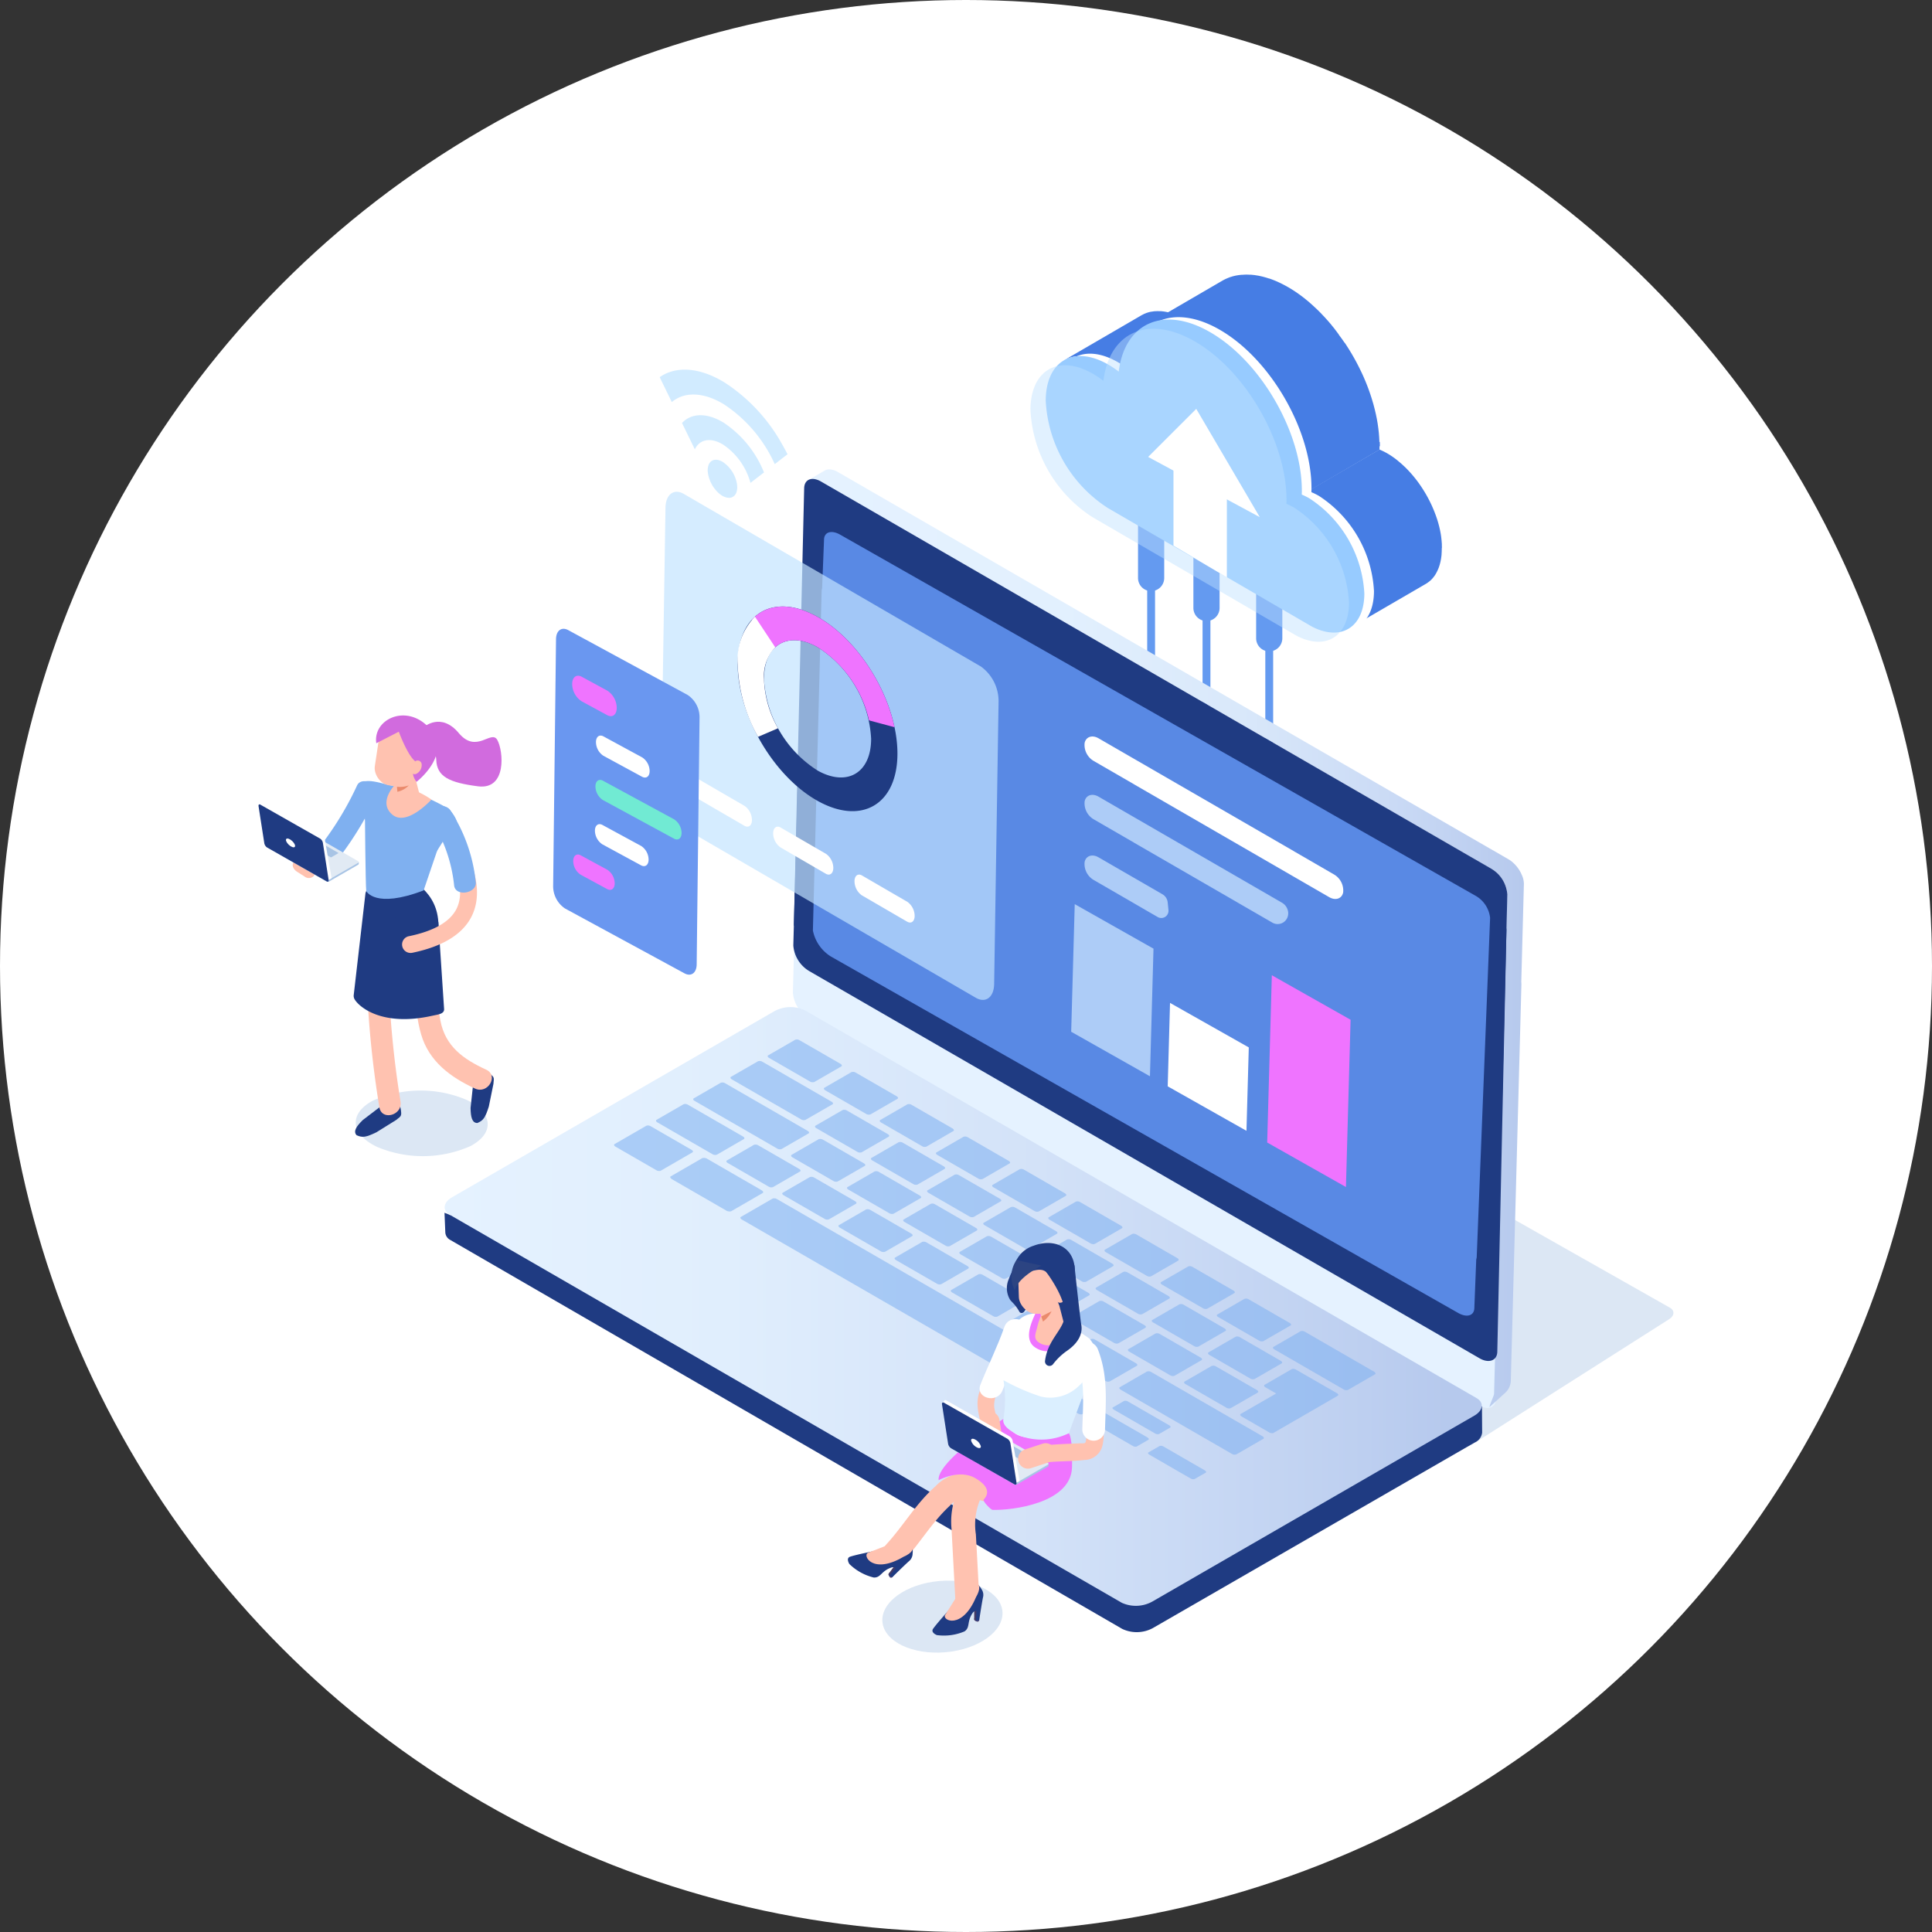 <svg xmlns="http://www.w3.org/2000/svg" xmlns:xlink="http://www.w3.org/1999/xlink" width="208" height="208" viewBox="0 0 208 208">
  <rect x="0" y="0" width="208" height="208" fill="#333333" stroke="none"/>
  <defs>
    <linearGradient id="linear-gradient" y1="0.5" x2="1" y2="0.5" gradientUnits="objectBoundingBox">
      <stop offset="0" stop-color="#e5f2ff"/>
      <stop offset="0.356" stop-color="#e2f0fe"/>
      <stop offset="0.605" stop-color="#d9e8fa"/>
      <stop offset="0.82" stop-color="#cadaf5"/>
      <stop offset="1" stop-color="#b6c9ed"/>
    </linearGradient>
    <linearGradient id="linear-gradient-2" y1="0.5" x2="1" y2="0.5" gradientUnits="objectBoundingBox">
      <stop offset="0" stop-color="#e5f2ff"/>
      <stop offset="0.271" stop-color="#e0eefd"/>
      <stop offset="0.573" stop-color="#d3e2f8"/>
      <stop offset="0.889" stop-color="#bdcff0"/>
      <stop offset="0.968" stop-color="#b6c9ed"/>
    </linearGradient>
  </defs>
  <g id="merit_img02.s" transform="translate(-856 -2916)">
    <circle id="楕円形_42" data-name="楕円形 42" cx="104" cy="104" r="104" transform="translate(856 2916)" fill="#fff"/>
    <g id="image" transform="translate(883.836 2945.555)">
      <path id="パス_3024" data-name="パス 3024" d="M108.81,50.743h0a.423.423,0,0,1-.423-.423V10.785h.846V50.321a.423.423,0,0,1-.423.423Z" fill="#649af0"/>
      <path id="パス_3025" data-name="パス 3025" d="M102.055,46.351h0a.423.423,0,0,1-.423-.423V6.392h.846V45.928a.423.423,0,0,1-.423.423Z" fill="#649af0"/>
      <path id="パス_3026" data-name="パス 3026" d="M96.094,42.757h0a.4.4,0,0,1-.423-.366V8.167h.846V42.391a.4.4,0,0,1-.423.366Z" fill="#649af0"/>
      <path id="パス_3027" data-name="パス 3027" d="M96.094,34.085h0a1.414,1.414,0,0,1-1.41-1.41V26.151a1.414,1.414,0,0,1,1.41-1.41h0a1.414,1.414,0,0,1,1.41,1.41v6.525a1.414,1.414,0,0,1-1.41,1.409Z" fill="#649af0"/>
      <path id="パス_3028" data-name="パス 3028" d="M102.055,37.308h0a1.414,1.414,0,0,1-1.41-1.41V29.373a1.414,1.414,0,0,1,1.41-1.41h0a1.414,1.414,0,0,1,1.41,1.41V35.9a1.414,1.414,0,0,1-1.41,1.409Z" fill="#649af0"/>
      <path id="パス_3029" data-name="パス 3029" d="M108.81,40.575h0a1.414,1.414,0,0,1-1.41-1.41V32.64a1.414,1.414,0,0,1,1.41-1.41h0a1.414,1.414,0,0,1,1.41,1.41v6.526A1.414,1.414,0,0,1,108.81,40.575Z" fill="#649af0"/>
      <path id="パス_3030" data-name="パス 3030" d="M92.605,10.456l8.346-4.851q-.1-.076-.2-.149-.148-.109-.3-.212l-.037-.025-.05-.033c-.066-.044-.13-.088-.2-.13q-.136-.086-.274-.167l-.062-.036q-.108-.062-.215-.12c-.026-.015-.052-.027-.08-.041l-.11-.057-.086-.045-.133-.063-.1-.046-.041-.019q-.128-.057-.254-.108L98.8,4.348h0q-.136-.055-.271-.1L98.5,4.236,98.4,4.2c-.047-.015-.094-.032-.14-.046L98.2,4.14l-.118-.032-.094-.026-.092-.02-.118-.026-.065-.014c-.036-.007-.072-.011-.108-.018l-.136-.022-.05-.008c-.037,0-.073-.007-.11-.011l-.143-.015c-.015,0-.029,0-.044,0-.032,0-.064,0-.1,0-.057,0-.114-.005-.17-.006l-.049,0c-.026,0-.048,0-.073,0q-.106,0-.209.01c-.021,0-.043,0-.064,0l-.046.007c-.107.011-.212.026-.314.046l-.026,0-.007,0-.062.015c-.064.014-.128.029-.19.047l-.089.028c-.04.012-.081.024-.12.038l-.029.012c-.06.022-.118.047-.177.072-.029.012-.058.023-.085.036-.086.04-.169.083-.25.13L86.718,9.234c.081-.047.165-.09.25-.13.028-.013.057-.024.086-.037.058-.026.117-.05.177-.072s.1-.034.149-.05c.03-.009.059-.02.089-.028.062-.018.126-.032.19-.047l.061-.015.032-.005c.1-.02.207-.034.314-.046l.11-.01c.069-.005.139-.008.209-.01l.122,0c.056,0,.114,0,.171.006s.092,0,.139.008.1.009.144.015.106.012.16.019l.136.022c.057.01.114.02.172.032l.118.026.186.046.118.033c.068.02.137.041.207.064l.1.031c.1.035.2.072.306.113l.014.006c.1.039.2.082.295.127l.1.046c.073.034.146.07.219.107l.11.057c.1.052.2.1.295.162.18.1.357.216.533.334l.049.033Q92.341,10.254,92.605,10.456Z" fill="#467de4"/>
      <path id="パス_3031" data-name="パス 3031" d="M127.4,29.44c0-.088,0-.153-.005-.242l0,.012c0-.017,0-.027,0-.044,0-.036,0-.069,0-.106s0-.083-.006-.126-.005-.065-.008-.1-.006-.078-.009-.115,0-.05-.006-.075c-.005-.054-.012-.109-.018-.163,0-.032-.007-.064-.011-.1a.219.219,0,0,0,0-.032q-.019-.149-.042-.3v-.006c0-.014,0-.028-.007-.042-.014-.084-.028-.168-.044-.252,0-.015-.006-.03-.009-.045-.008-.04-.016-.079-.024-.119s-.019-.1-.03-.146c-.006-.026-.013-.054-.019-.081-.01-.043-.02-.086-.03-.13s-.015-.067-.023-.1-.021-.08-.032-.119-.023-.087-.034-.131c-.006-.021-.011-.043-.017-.064-.016-.057-.033-.114-.05-.171-.011-.037-.021-.074-.033-.111l-.009-.032q-.047-.154-.1-.307v0l-.009-.026q-.046-.136-.095-.272l-.016-.042-.039-.1c-.018-.048-.036-.1-.054-.145-.012-.031-.026-.061-.037-.092l-.046-.114-.033-.083c-.023-.054-.046-.109-.07-.163-.013-.03-.026-.059-.038-.089l-.014-.032q-.064-.144-.13-.287l-.005-.011-.036-.074c-.036-.076-.072-.151-.11-.227l-.017-.034c-.03-.059-.061-.118-.092-.177s-.049-.1-.074-.144l-.014-.026q-.124-.231-.256-.457l-.022-.039c-.008-.013-.018-.028-.026-.043q-.188-.317-.392-.624l-.021-.034-.039-.055c-.109-.162-.221-.323-.337-.48h0q-.124-.168-.252-.33l-.011-.015c-.064-.081-.13-.16-.194-.239l-.033-.04,0,0q-.113-.136-.229-.268l-.012-.013-.07-.078c-.05-.055-.1-.11-.149-.165l-.029-.03-.1-.106c-.038-.039-.075-.079-.112-.118l-.043-.043-.111-.11-.1-.095-.056-.052-.121-.112-.084-.078-.068-.059-.122-.106c-.026-.022-.05-.044-.075-.065l-.082-.067-.119-.1-.062-.052-.1-.078-.112-.086-.046-.035c-.046-.034-.093-.066-.139-.1l-.095-.067-.024-.017q-.125-.086-.252-.167l0,0-.017-.01q-.115-.073-.232-.142l-.059-.034q-.093-.054-.186-.1c-.073-.04-.145-.078-.217-.113l-.015-.008-.006,0q-.119-.059-.237-.112l-.161-.07-8.346,4.851q.2.083.4.184l.015.008c.133.067.268.138.4.217q.145.084.289.175l.018.011c.094.059.186.121.279.185l.1.068c.061.044.123.087.183.133l.112.086c.055.042.11.085.165.13l.12.1.156.132q.061.052.122.107c.052.045.1.091.151.137l.121.112c.052.048.1.1.152.147l.111.11c.052.052.1.106.156.16l.1.107c.06.064.118.13.177.194l.07.078q.124.14.244.285l.033.04q.1.125.2.254.128.163.252.33h0c.116.156.227.318.337.48l.06.089q.2.306.392.624l.048.082q.132.226.256.456c.03.057.06.114.089.171s.061.117.091.176q.065.13.126.258c.012.026.026.052.038.078q.078.165.15.33c.013.03.026.059.038.089l.1.246.045.113c.032.08.062.159.093.239.013.034.026.067.038.1q.058.159.112.319l.008.022c.038.114.074.228.109.342.011.037.022.073.032.11.023.078.046.157.067.236.012.043.023.087.034.13.019.074.038.147.055.221l.03.13c.017.076.033.151.048.227.008.04.017.079.024.119q.029.149.052.3l.007.042c.018.112.033.224.047.337,0,.032.007.064.011.1.009.08.017.16.024.24,0,.038.006.076.009.115.006.075.01.151.014.226,0,.036,0,.073.005.109v.05s-.012.829-.019.9c0,.041-.011.081-.015.122-.006.06-.015.121-.023.18-.006.044-.013.087-.02.13s-.018.109-.028.162-.018.093-.028.139-.021.1-.033.142-.028.11-.043.164-.023.083-.036.123c-.02.066-.042.13-.064.193-.012.033-.023.066-.035.1-.04.1-.082.207-.13.3-.006.013-.012.024-.019.037a3.66,3.66,0,0,1-.2.366l-.013.022c-.061.094-.125.181-.193.267l-.05.061a2.871,2.871,0,0,1-.207.226l-.012.013a2.9,2.9,0,0,1-.238.2l-.061.046a2.82,2.82,0,0,1-.259.173l8.346-4.851a2.825,2.825,0,0,0,.259-.173l.061-.046a3,3,0,0,0,.238-.2l.012-.013c.072-.071.14-.147.207-.227l.05-.061c.067-.085.132-.173.193-.267l0-.006.009-.016a3.719,3.719,0,0,0,.2-.366l.013-.024.005-.013q.069-.146.13-.3c0-.009.007-.016.011-.026s.016-.049.024-.073c.022-.063.044-.127.064-.193.005-.017.012-.033.017-.05s.012-.049.019-.073c.015-.054.029-.108.043-.164.005-.023.012-.044.017-.067s.01-.05.015-.075q.015-.069.028-.139c0-.026.01-.048.015-.074s.009-.059.013-.088.013-.087.019-.13c0-.022.007-.043.01-.066s.008-.076.012-.113.009-.081.013-.122c0-.016,0-.032,0-.049,0-.055.007-.111.01-.167,0-.031,0-.061.006-.092v-.072c0-.094.006-.078.007-.337h0S127.4,29.445,127.4,29.44Z" fill="#467de4"/>
      <path id="パス_3032" data-name="パス 3032" d="M120.724,18.455c0-.148-.006-.3-.01-.447l-.047.025c0-.008,0-.016,0-.023h0c0-.028,0-.057,0-.085,0-.06-.006-.12-.009-.181s-.006-.142-.01-.213c0-.055-.009-.11-.013-.165s-.01-.127-.015-.191c0-.042-.006-.084-.01-.126-.009-.091-.02-.181-.031-.273-.006-.052-.011-.106-.018-.159,0-.017,0-.035-.006-.052q-.032-.248-.071-.5l0-.011c0-.025-.009-.049-.013-.074-.023-.138-.046-.277-.072-.415,0-.026-.01-.05-.015-.075-.013-.067-.026-.133-.041-.2s-.031-.161-.049-.242c-.01-.045-.021-.09-.032-.135-.016-.073-.033-.145-.051-.218-.013-.055-.026-.11-.039-.166s-.035-.134-.052-.2-.038-.146-.057-.219c-.01-.036-.018-.071-.028-.107-.026-.1-.056-.191-.084-.285-.018-.062-.035-.123-.054-.185-.005-.017-.01-.035-.015-.052q-.078-.256-.164-.512l0-.006-.017-.048q-.076-.225-.156-.45c-.009-.024-.018-.048-.026-.072-.021-.057-.043-.113-.064-.17-.03-.081-.06-.163-.091-.243-.02-.052-.042-.1-.062-.156s-.05-.126-.076-.189c-.019-.046-.036-.091-.055-.137-.038-.091-.078-.181-.117-.273l-.063-.147-.022-.052q-.106-.24-.218-.478l-.01-.02c-.022-.046-.045-.092-.067-.138-.058-.122-.116-.244-.177-.364l-.029-.057c-.05-.1-.1-.2-.154-.3-.041-.08-.081-.16-.124-.24l-.024-.043q-.207-.385-.428-.763c-.012-.021-.024-.043-.036-.065-.038-.064-.078-.127-.116-.191-.062-.1-.123-.205-.187-.307s-.115-.181-.173-.273-.13-.2-.194-.3c-.022-.033-.043-.067-.065-.1s-.06-.061-.081-.092c-.183-.271-.376-.539-.578-.8h0s.013,0,.011-.006c-.136-.185-.267-.367-.409-.547-.006-.008-.008-.017-.015-.025-.1-.133-.21-.264-.317-.395-.019-.024-.038-.048-.057-.072l0-.005q-.189-.227-.383-.448l-.019-.021c-.039-.045-.08-.088-.12-.133-.082-.091-.163-.184-.246-.273l-.047-.05c-.057-.06-.114-.119-.171-.179s-.124-.132-.187-.2l-.071-.07c-.062-.062-.124-.123-.186-.184s-.107-.107-.161-.159l-.093-.086c-.067-.063-.134-.125-.2-.187-.047-.044-.094-.088-.141-.131s-.075-.065-.112-.1c-.068-.06-.136-.119-.2-.178-.042-.036-.083-.073-.124-.109s-.091-.074-.136-.111l-.2-.163-.1-.085c-.057-.045-.114-.087-.171-.13l-.187-.143-.076-.058c-.078-.057-.156-.11-.231-.165l-.158-.112-.041-.029q-.209-.143-.421-.278l0,0-.032-.019c-.127-.081-.255-.159-.384-.235l-.1-.057q-.158-.091-.315-.176l-.119-.061-.161-.084-.126-.065c-.067-.033-.132-.062-.2-.094l-.143-.067-.059-.028q-.2-.089-.4-.168t-.4-.15l-.052-.017L108.689.4c-.067-.022-.135-.046-.2-.066l-.1-.027-.171-.047-.135-.037c-.045-.011-.092-.02-.138-.031l-.181-.04-.095-.021c-.056-.011-.11-.018-.165-.026s-.124-.022-.186-.031l-.068-.011c-.055-.008-.108-.011-.162-.017-.075-.008-.15-.017-.224-.023L106.8.018c-.047,0-.093,0-.14,0-.086,0-.172-.008-.256-.008l-.073,0c-.037,0-.073,0-.109.005-.1,0-.2.007-.3.014-.031,0-.064,0-.094,0s-.09.011-.135.016L105.6.053c-.114.015-.227.032-.337.054a.088.088,0,0,0-.016,0c-.04.008-.078.019-.117.027-.086.02-.173.04-.257.063-.047.013-.093.029-.14.044s-.114.033-.17.053l-.044.018c-.089.033-.176.069-.263.107-.042.018-.085.034-.126.054-.126.059-.25.123-.371.193L95.414,5.522c.121-.07.245-.134.371-.193.041-.019.084-.036.126-.054.087-.038.173-.074.263-.107.07-.026.142-.049.214-.071.047-.015.093-.03.14-.044.084-.024.171-.044.257-.063.039-.009.078-.02.117-.028.116-.023.233-.043.354-.058l.093-.011c.075-.009.152-.015.229-.02.1-.007.2-.012.3-.014.06,0,.121,0,.181,0,.085,0,.171,0,.256.008.067,0,.135.006.2.011s.149.015.224.023.153.017.23.028c.061.009.124.02.186.031.086.015.173.03.259.048.06.012.121.026.181.04q.135.032.273.068l.171.047c.1.029.2.06.3.094.048.016.9.322,1.05.391.047.022.1.054.143.078.108.052.215.108.324.163.054.027.108.058.162.086q.216.114.433.239c.161.093.322.192.481.292l.031.02c.156.1.311.2.465.309l.159.113c.1.073.205.146.307.222l.187.143c.092.071.184.142.275.216l.2.164.259.219q.1.088.2.179.127.112.252.228c.068.062.135.125.2.188.085.08.169.162.253.244.062.061.125.122.187.185.087.087.172.177.257.266.057.06.115.119.172.18.1.105.2.213.293.321.04.045.081.088.12.133q.206.233.406.474l.063.078c.112.136.224.274.334.415q.214.273.421.553c.193.262.38.53.563.8l.13.192c.066.1.13.2.2.3l.172.271c.063.1.125.205.187.308.052.085.1.169.152.255q.221.378.428.763c.051.094.1.188.148.283s.1.2.154.3q.106.211.207.424c.022.045.044.09.065.135q.13.274.25.55l.063.147q.089.205.173.412.039.094.076.188.078.2.153.4c.022.057.044.114.065.171q.1.259.184.521l.017.049q.1.285.181.57c.019.061.036.122.053.183.039.131.078.263.112.394.02.073.038.145.057.218q.048.184.091.367l.052.217q.042.189.081.377c.013.067.028.133.04.2q.047.246.087.491c0,.024.009.049.013.074q.045.281.078.561c.006.052.012.105.018.158.015.134.029.267.041.4q.008.1.015.191.014.19.023.378c0,.06.006.121.009.181.006.178.068.356.068.532,0,.13.049.256.049.383v.016h-.069l8.322-4.859c0-.116,0-.237.005-.355l.032-.024Z" fill="#467de4"/>
      <path id="パス_3033" data-name="パス 3033" d="M103.488,5.95c5.469,3.157,9.889,10.813,9.871,17.1,0,.13-.005.256-.009.383a7.087,7.087,0,0,1,.823.409,13.032,13.032,0,0,1,5.914,10.243c-.01,3.639-2.5,5.179-5.627,3.569L92.448,24.862a14.626,14.626,0,0,1-6.663-11.534c.012-4.287,3.01-6.038,6.742-3.884a10.253,10.253,0,0,1,1.116.752C94.284,4.964,98.451,3.041,103.488,5.95Z" fill="#fff"/>
      <path id="パス_3034" data-name="パス 3034" d="M128.663,126.034,81.646,99.4c-.544-.308-.507-.867.082-1.242l21.136-13.441a2.218,2.218,0,0,1,2.061-.121l47.017,26.634c.544.308.507.867-.082,1.242l-21.136,13.441a2.218,2.218,0,0,1-2.061.121Z" fill="#a8c4e5" opacity="0.4" style="mix-blend-mode: multiply;isolation: isolate"/>
      <path id="パス_3035" data-name="パス 3035" d="M132.667,74.769a3.523,3.523,0,0,1,1.726,2.76l-1.164,43.509c-.026.959-.84,1.278-1.819.713L59.254,80.07a3.522,3.522,0,0,1-1.726-2.76L58.69,33.8c.026-.959.84-1.278,1.819-.712Z" fill="#e5f2ff"/>
      <path id="パス_3036" data-name="パス 3036" d="M136.225,65.565v-.029c0-.026,0-.052-.006-.078s0-.041-.007-.062v-.016c0-.025-.007-.05-.011-.074s-.009-.05-.013-.075l0-.011,0-.01c0-.017-.007-.035-.011-.052s-.012-.049-.018-.074l-.01-.035,0-.015-.007-.024c-.007-.026-.015-.05-.023-.074s-.015-.047-.024-.07v0c-.009-.026-.018-.05-.027-.075s-.019-.05-.029-.074l-.008-.02-.006-.014L136,64.64l-.032-.071-.026-.054,0-.008,0-.008-.033-.067-.034-.064-.015-.027-.006-.012-.014-.026-.039-.067c-.013-.022-.026-.044-.04-.066l0-.006-.006-.01-.044-.069c-.015-.023-.029-.042-.044-.064l-.029-.043-.013-.02c-.024-.034-.05-.068-.075-.1-.008-.011-.016-.022-.026-.033l0-.005c-.033-.042-.067-.084-.1-.125l-.015-.017-.014-.016-.036-.042-.062-.068-.024-.026-.012-.013-.023-.024-.061-.062-.048-.046-.009-.008-.008-.007-.067-.061-.07-.061h0l-.069-.057-.073-.057-.009-.006-.01-.008-.054-.039-.074-.052-.021-.013-.007,0h0l-.044-.028-.074-.045-1.747-1.011-.007,0L62.608,21.4l0,0-.107-.062h0l-.188-.108-.073-.038-.074-.036-.074-.033-.076-.03c-.025-.01-.051-.018-.075-.026l-.08-.025h0l-.007,0-.068-.018-.034-.007-.028-.006L61.69,21l-.082-.012H61.6c-.033,0-.064-.006-.1-.007h-.1a.042.042,0,0,0-.014,0,.563.563,0,0,0-.067.007l-.036,0-.008,0a.971.971,0,0,0-.126.03.014.014,0,0,0-.009,0l-.013.006a.848.848,0,0,0-.149.067l-1.795,1.05a.83.83,0,0,1,.146-.066c.019-.007.04-.012.06-.018s.049-.013.075-.018.061-.01.093-.012l.036,0a1.245,1.245,0,0,1,.136,0l.026,0a1.371,1.371,0,0,1,.144.018l.011,0a1.621,1.621,0,0,1,.159.038l.013,0q.079.024.161.057l.016.006c.058.023.116.05.176.08l.073.038.057.032.4.229L131.008,63l-.065.04s1.829.971,1.853.985.049.031.073.047.049.033.073.052l.073.054.03.024c.039.03.078.061.115.093h0c.038.032.076.066.113.1l.014.013.1.1.016.016c.033.034.066.068.1.1l.017.019c.032.035.063.071.094.107l.046.057.056.069.061.083.04.054c.014.018.022.032.033.048l.058.086.015.023c.026.04.05.08.074.121l.006.01q.037.064.072.13l.007.013c.022.042.044.085.064.127l.008.016q.03.063.057.126l.008.019c.017.042.034.084.049.125l.007.019c.015.042.029.084.042.126l.006.018q.019.064.035.126l0,.017c.01.043.02.085.028.127l.011.063c0,.026.008.05.011.074s.006.052.009.078,0,.052.006.078,0,.055,0,.083v.063l0,.114-.184,6.874-.383-.221-1.869,1.006s.52.3.544.317l.073.047.074.051.073.054.03.024c.039.03.078.061.115.093h0q.058.049.113.1l.014.013q.053.049.1.1l.016.016.1.1.017.019q.048.052.094.107l.046.057.056.069c.018.023.041.055.062.083l.04.054c.014.018.022.032.033.048s.039.057.058.086l.015.023c.026.04.05.08.074.121l.006.01c.026.043.049.086.072.13l.007.013q.033.064.064.127l.008.016q.03.063.056.126l.008.019c.017.042.034.084.049.125l.007.019c.015.042.029.084.043.126l.005.018q.019.064.036.126l0,.017c.01.042.02.085.028.126,0,.021.008.042.011.063s0,.03.007.046l-.868,32.531c-.005.2-.622,1.483-.457,1.386l.46-.419-.263,9.828c-.005.2-.622,1.483-.457,1.386l1.688-1.536a1.81,1.81,0,0,0,.575-1.309l1.126-42.08c.005-.2.013-.51.013-.51v-.064c0-.021,0-.036,0-.054v-.028q0-.038-.005-.078c0-.02,0-.041-.007-.062v-.016a.22.22,0,0,0,0-.029l.266-9.956c.005-.2.014-.51.014-.51v-.064C136.23,65.6,136.226,65.583,136.225,65.565Z" fill="url(#linear-gradient)"/>
      <path id="パス_3037" data-name="パス 3037" d="M132.718,69.7c.979.566,1.654.009,1.629.968l-.983,45.317c-.026.959-.924,1.263-1.9.7L59.3,75a3.523,3.523,0,0,1-1.726-2.76l1.164-43.51c.026-.959.84-1.278,1.819-.712Z" fill="#1f3b82"/>
      <path id="パス_3038" data-name="パス 3038" d="M132.718,63.972a3.523,3.523,0,0,1,1.726,2.76l-1.08,43.525c-.026.959-.924,1.263-1.9.7L59.3,69.275c-.979-.566-1.689,1.571-1.663.611L58.741,23c.026-.959.84-1.278,1.819-.712Z" fill="#1f3b82"/>
      <path id="パス_3039" data-name="パス 3039" d="M132.589,69.263a3.122,3.122,0,0,0-1.622-2.411L62.618,28.009c-.928-.527-1.7-.3-1.737.5l-.207,5.27a1.027,1.027,0,0,0-.052.288L59.681,70.62a4.268,4.268,0,0,0,1.944,2.807L129.153,111.8c.927.527,1.705.3,1.737-.5l.207-5.269a1.011,1.011,0,0,0,.052-.289Z" fill="#5989e4"/>
      <path id="パス_3040" data-name="パス 3040" d="M131.733,124.7l-.021-2.859-2.773,1.776-.6-1.371L58.823,82.112a4.066,4.066,0,0,0-3.468.136L25.236,99.528v-.481l-4.574,2.223-.643-.259.087,2.111a.979.979,0,0,0,.531.814l72.347,41.878a3.65,3.65,0,0,0,3.281-.081l34.667-19.987a1.329,1.329,0,0,0,.8-1.055Z" fill="#1f3b82"/>
      <path id="パス_3041" data-name="パス 3041" d="M92.944,143.005,20.6,101.237c-.837-.483-.731-1.336.235-1.894L55.5,79.328a3.66,3.66,0,0,1,3.28-.136l72.345,41.769c.837.483.731,1.336-.235,1.894L96.225,142.87A3.66,3.66,0,0,1,92.944,143.005Z" fill="url(#linear-gradient-2)"/>
      <g id="グループ_511" data-name="グループ 511" opacity="0.56" style="mix-blend-mode: multiply;isolation: isolate">
        <path id="パス_3042" data-name="パス 3042" d="M59.836,86.931a.552.552,0,0,1-.478-.055l-4.392-2.534c-.158-.091-.2-.215-.1-.276l2.91-1.681a.553.553,0,0,1,.478.056l4.392,2.534c.158.091.2.215.1.276Z" fill="#7fb0f0"/>
        <path id="パス_3043" data-name="パス 3043" d="M64.93,94.5a.55.55,0,0,1-.479-.055l-4.392-2.534c-.158-.091-.2-.214-.094-.276l2.911-1.681a.552.552,0,0,1,.475.056l4.392,2.534c.16.093.2.215.1.275Z" fill="#7fb0f0"/>
        <path id="パス_3044" data-name="パス 3044" d="M62.355,97.641a.552.552,0,0,1-.477-.056L57.486,95.05c-.156-.09-.2-.214-.1-.275L60.3,93.094a.558.558,0,0,1,.476.057l4.393,2.535c.158.091.2.215.1.274Z" fill="#7fb0f0"/>
        <path id="パス_3045" data-name="パス 3045" d="M55.386,98.247a.553.553,0,0,1-.476-.055l-4.392-2.535c-.156-.09-.2-.215-.1-.275l2.91-1.681a.556.556,0,0,1,.477.055L58.2,96.291c.157.091.2.215.095.275Z" fill="#7fb0f0"/>
        <path id="パス_3046" data-name="パス 3046" d="M43.3,96.484a.553.553,0,0,1-.477-.056L38.43,93.894c-.159-.091-.2-.215-.1-.276l3.417-1.974a.559.559,0,0,1,.477.056l4.392,2.534c.158.091.2.216.1.276Z" fill="#7fb0f0"/>
        <path id="パス_3047" data-name="パス 3047" d="M50.872,100.854a.711.711,0,0,1-.567-.108l-5.754-3.321c-.207-.119-.291-.266-.186-.327l3.417-1.974a.718.718,0,0,1,.566.107L54.1,98.552c.209.121.29.268.187.327Z" fill="#7fb0f0"/>
        <path id="パス_3048" data-name="パス 3048" d="M88.676,122.7a.542.542,0,0,1-.445-.074l-4.389-2.533c-.16-.092-.22-.207-.132-.259l1.263-.73a.55.55,0,0,1,.449.076l4.389,2.533c.158.091.215.207.13.257Z" fill="#7fb0f0"/>
        <path id="パス_3049" data-name="パス 3049" d="M94.544,126.176a.544.544,0,0,1-.445-.074l-4.389-2.533c-.16-.093-.22-.207-.132-.259l1.264-.73a.551.551,0,0,1,.448.076l4.389,2.533c.158.091.215.207.13.257Z" fill="#7fb0f0"/>
        <path id="パス_3050" data-name="パス 3050" d="M100.766,129.685a.544.544,0,0,1-.441-.078l-4.39-2.534c-.157-.091-.221-.207-.137-.255l1.218-.7a.552.552,0,0,1,.441.078l4.39,2.534c.158.091.219.206.135.254Z" fill="#7fb0f0"/>
        <path id="パス_3051" data-name="パス 3051" d="M96.939,124.836a.544.544,0,0,1-.441-.078l-4.39-2.533c-.157-.091-.221-.207-.136-.255l1.217-.7a.551.551,0,0,1,.441.078l4.39,2.533c.158.091.219.207.135.254Z" fill="#7fb0f0"/>
        <path id="パス_3052" data-name="パス 3052" d="M81.085,118.286a.558.558,0,0,1-.48-.057L52.024,101.737c-.156-.09-.2-.215-.1-.276l3.417-1.974a.564.564,0,0,1,.478.056L84.4,116.037c.159.091.2.217.1.277Z" fill="#7fb0f0"/>
        <path id="パス_3053" data-name="パス 3053" d="M50.088,99.764a.07.07,0,0,1-.046-.013l-3.357-1.938c-.018-.01-.029-.023-.022-.026l.212-.123c.006,0,.026,0,.046.013l3.357,1.938c.019.011.029.023.022.026Z" fill="#7fb0f0"/>
        <path id="パス_3054" data-name="パス 3054" d="M41.48,94.426a.029.029,0,0,1-.026,0L40.028,93.6c-.008,0-.009-.011,0-.015l.212-.123a.03.03,0,0,1,.026,0l1.426.823c.008,0,.009.011,0,.015Z" fill="#7fb0f0"/>
        <path id="パス_3055" data-name="パス 3055" d="M61.407,101.719a.554.554,0,0,1-.478-.056l-4.392-2.534c-.156-.09-.2-.216-.1-.276l2.91-1.681a.561.561,0,0,1,.478.056l4.392,2.534c.159.092.2.216.1.276Z" fill="#7fb0f0"/>
        <path id="パス_3056" data-name="パス 3056" d="M67.454,105.208a.555.555,0,0,1-.476-.055l-4.391-2.535c-.158-.091-.2-.216-.1-.276l2.91-1.681a.56.56,0,0,1,.479.056l4.391,2.534c.156.09.2.215.095.275Z" fill="#7fb0f0"/>
        <path id="パス_3057" data-name="パス 3057" d="M73.5,108.7a.554.554,0,0,1-.476-.055l-4.392-2.535c-.156-.09-.2-.215-.1-.275l2.91-1.681a.553.553,0,0,1,.476.055l4.392,2.535c.156.09.2.215.095.275Z" fill="#7fb0f0"/>
        <path id="パス_3058" data-name="パス 3058" d="M79.549,112.189a.554.554,0,0,1-.476-.055L74.681,109.6c-.159-.092-.2-.216-.1-.276l2.91-1.681a.555.555,0,0,1,.478.056l4.392,2.535c.158.091.2.215.1.275Z" fill="#7fb0f0"/>
        <path id="パス_3059" data-name="パス 3059" d="M85.6,115.679a.561.561,0,0,1-.479-.057l-4.391-2.534c-.157-.09-.2-.214-.1-.274l2.911-1.681a.555.555,0,0,1,.476.055l4.391,2.534c.159.091.2.217.1.277Z" fill="#7fb0f0"/>
        <path id="パス_3060" data-name="パス 3060" d="M91.646,119.166a.556.556,0,0,1-.477-.056l-4.391-2.534c-.158-.091-.2-.216-.1-.276l2.911-1.681a.557.557,0,0,1,.478.056l4.391,2.534c.158.091.2.216.1.276Z" fill="#7fb0f0"/>
        <path id="パス_3061" data-name="パス 3061" d="M105.268,127.027a.554.554,0,0,1-.477-.056l-11.966-6.905c-.158-.091-.2-.215-.1-.275l2.911-1.681a.555.555,0,0,1,.478.055l11.966,6.905c.158.091.2.215.1.276Z" fill="#7fb0f0"/>
        <path id="パス_3062" data-name="パス 3062" d="M68.374,101.111a.544.544,0,0,1-.474-.055l-4.393-2.535c-.158-.091-.2-.214-.1-.274l2.911-1.682a.554.554,0,0,1,.475.056l4.393,2.535c.159.092.2.214.1.273Z" fill="#7fb0f0"/>
        <path id="パス_3063" data-name="パス 3063" d="M74.423,104.6a.55.55,0,0,1-.475-.056l-4.394-2.536c-.156-.09-.2-.213-.1-.274l2.911-1.682a.554.554,0,0,1,.474.055l4.394,2.536c.156.09.2.215.1.274Z" fill="#7fb0f0"/>
        <path id="パス_3064" data-name="パス 3064" d="M80.47,108.092a.553.553,0,0,1-.476-.056L75.6,105.5c-.156-.09-.2-.215-.1-.276l2.911-1.682a.562.562,0,0,1,.477.057l4.392,2.534c.157.091.2.215.1.275Z" fill="#7fb0f0"/>
        <path id="パス_3065" data-name="パス 3065" d="M86.517,111.581a.55.55,0,0,1-.476-.056l-4.391-2.534c-.158-.091-.2-.214-.1-.275l2.911-1.682a.555.555,0,0,1,.476.057l4.391,2.534c.157.091.2.215.1.274Z" fill="#7fb0f0"/>
        <path id="パス_3066" data-name="パス 3066" d="M92.567,115.07a.55.55,0,0,1-.476-.056L87.7,112.478c-.158-.091-.2-.213-.1-.274l2.912-1.68a.552.552,0,0,1,.475.056l4.394,2.536c.157.09.2.215.1.274Z" fill="#7fb0f0"/>
        <path id="パス_3067" data-name="パス 3067" d="M98.613,118.559a.547.547,0,0,1-.475-.055l-4.39-2.534c-.16-.092-.2-.215-.1-.276l2.911-1.682a.556.556,0,0,1,.477.057l4.39,2.534c.158.091.2.214.1.274Z" fill="#7fb0f0"/>
        <path id="パス_3068" data-name="パス 3068" d="M104.661,122.049a.55.55,0,0,1-.475-.055l-4.393-2.536c-.157-.09-.2-.213-.095-.273l2.911-1.682a.551.551,0,0,1,.473.055l4.394,2.536c.157.09.2.214.1.274Z" fill="#7fb0f0"/>
        <path id="パス_3069" data-name="パス 3069" d="M70.951,97.97a.552.552,0,0,1-.479-.055L66.08,95.38c-.156-.09-.2-.214-.093-.275L68.9,93.424a.553.553,0,0,1,.474.055l4.392,2.534c.159.091.2.215.1.275Z" fill="#7fb0f0"/>
        <path id="パス_3070" data-name="パス 3070" d="M77,101.459a.552.552,0,0,1-.477-.054L72.128,98.87c-.158-.091-.2-.215-.1-.276l2.911-1.681a.555.555,0,0,1,.476.057L79.811,99.5c.156.09.2.214.1.274Z" fill="#7fb0f0"/>
        <path id="パス_3071" data-name="パス 3071" d="M83.046,104.949a.554.554,0,0,1-.479-.055l-4.391-2.535c-.157-.09-.2-.214-.094-.275l2.911-1.681a.554.554,0,0,1,.475.055l4.391,2.534c.159.092.2.216.1.275Z" fill="#7fb0f0"/>
        <path id="パス_3072" data-name="パス 3072" d="M89.092,108.439a.547.547,0,0,1-.477-.054l-4.392-2.535c-.158-.091-.2-.215-.1-.276l2.911-1.681a.555.555,0,0,1,.476.056l4.392,2.535c.159.091.2.214.1.274Z" fill="#7fb0f0"/>
        <path id="パス_3073" data-name="パス 3073" d="M95.141,111.927a.551.551,0,0,1-.476-.053l-4.392-2.535c-.159-.092-.2-.215-.095-.276l2.911-1.681a.553.553,0,0,1,.475.056l4.392,2.535c.156.09.2.214.1.273Z" fill="#7fb0f0"/>
        <path id="パス_3074" data-name="パス 3074" d="M101.19,115.417a.554.554,0,0,1-.48-.056l-4.391-2.534c-.156-.09-.2-.214-.094-.276l2.911-1.681a.556.556,0,0,1,.475.055L104,113.46c.159.092.2.216.1.276Z" fill="#7fb0f0"/>
        <path id="パス_3075" data-name="パス 3075" d="M107.236,118.907a.552.552,0,0,1-.477-.054l-4.392-2.535c-.158-.091-.2-.214-.095-.276l2.911-1.681a.553.553,0,0,1,.475.056l4.392,2.535c.156.09.2.214.1.274Z" fill="#7fb0f0"/>
        <path id="パス_3076" data-name="パス 3076" d="M58.884,91.009a.554.554,0,0,1-.479-.055l-7.447-4.3c-.159-.091-.2-.215-.1-.277L53.773,84.7a.554.554,0,0,1,.476.057l7.447,4.3c.159.091.2.215.1.275Z" fill="#7fb0f0"/>
        <path id="パス_3077" data-name="パス 3077" d="M117.291,120.082a.553.553,0,0,1-.477-.055l-7.447-4.3c-.156-.09-.2-.215-.1-.276l2.909-1.681a.556.556,0,0,1,.477.055l7.447,4.3c.158.091.2.215.1.276Z" fill="#7fb0f0"/>
        <path id="パス_3078" data-name="パス 3078" d="M56.306,94.15a.548.548,0,0,1-.477-.056l-8.878-5.123c-.158-.091-.2-.214-.1-.275l2.911-1.682a.556.556,0,0,1,.476.057l8.878,5.123c.16.092.2.215.1.275Z" fill="#7fb0f0"/>
        <path id="パス_3079" data-name="パス 3079" d="M49.34,94.758a.555.555,0,0,1-.477-.056l-5.919-3.416c-.159-.091-.2-.216-.1-.276l2.91-1.681a.557.557,0,0,1,.478.056L52.154,92.8c.158.091.2.216.1.276Z" fill="#7fb0f0"/>
        <path id="パス_3080" data-name="パス 3080" d="M65.882,90.42a.553.553,0,0,1-.478-.056l-4.389-2.533c-.158-.091-.2-.215-.1-.276l2.909-1.681a.553.553,0,0,1,.478.056l4.389,2.533c.16.093.2.215.1.276Z" fill="#7fb0f0"/>
        <path id="パス_3081" data-name="パス 3081" d="M71.9,93.892a.555.555,0,0,1-.478-.056L67.032,91.3c-.157-.091-.2-.215-.1-.276l2.909-1.681a.554.554,0,0,1,.478.055l4.392,2.534c.158.091.2.215.1.276Z" fill="#7fb0f0"/>
        <path id="パス_3082" data-name="パス 3082" d="M77.948,97.38a.548.548,0,0,1-.476-.054L73.08,94.79c-.157-.09-.2-.214-.1-.275l2.91-1.681a.552.552,0,0,1,.477.055l4.392,2.535c.159.091.2.214.095.275Z" fill="#7fb0f0"/>
        <path id="パス_3083" data-name="パス 3083" d="M84,100.871a.555.555,0,0,1-.478-.056l-4.389-2.533c-.159-.092-.2-.215-.1-.276l2.909-1.681a.553.553,0,0,1,.478.056l4.389,2.533c.158.091.2.215.1.276Z" fill="#7fb0f0"/>
        <path id="パス_3084" data-name="パス 3084" d="M90.043,104.36a.546.546,0,0,1-.476-.054l-4.391-2.534c-.159-.092-.2-.216-.1-.276l2.91-1.681a.553.553,0,0,1,.478.056l4.391,2.534c.159.092.2.214.094.274Z" fill="#7fb0f0"/>
        <path id="パス_3085" data-name="パス 3085" d="M96.094,107.849a.554.554,0,0,1-.476-.055l-4.394-2.536c-.157-.09-.2-.214-.094-.275l2.91-1.681a.549.549,0,0,1,.476.054l4.394,2.536c.156.09.2.214.095.275Z" fill="#7fb0f0"/>
        <path id="パス_3086" data-name="パス 3086" d="M102.142,111.339a.552.552,0,0,1-.477-.055l-4.392-2.534c-.159-.092-.2-.216-.1-.277l2.91-1.681a.556.556,0,0,1,.479.056l4.392,2.536c.158.091.2.215.1.276Z" fill="#7fb0f0"/>
        <path id="パス_3087" data-name="パス 3087" d="M108.188,114.828a.549.549,0,0,1-.475-.054l-4.395-2.536c-.156-.09-.2-.214-.094-.274l2.91-1.681a.55.55,0,0,1,.475.054l4.4,2.536c.157.09.2.213.094.274Z" fill="#7fb0f0"/>
        <path id="パス_3088" data-name="パス 3088" d="M111.7,117.906a.674.674,0,0,0-.257-.084.356.356,0,0,0-.216.029l-2.91,1.681a.1.1,0,0,0-.052.126.323.323,0,0,0,.146.149l1.147.662-3.817,2.2a.1.1,0,0,0-.05.127.315.315,0,0,0,.147.148l2.959,1.708a.69.69,0,0,0,.259.086.359.359,0,0,0,.219-.029l6.919-4a.1.1,0,0,0,.049-.126.311.311,0,0,0-.148-.15Z" fill="#7fb0f0"/>
        <path id="パス_3089" data-name="パス 3089" d="M48.554,93.34a.069.069,0,0,1-.046-.013L45.15,91.39c-.018-.011-.029-.023-.022-.026l.212-.123a.068.068,0,0,1,.045.013l3.357,1.938c.019.011.029.023.022.026Z" fill="#7fb0f0"/>
      </g>
      <path id="パス_3090" data-name="パス 3090" d="M77.213,77.861,45.234,59.281a4.6,4.6,0,0,1-1.9-3.73l.477-30.45c.022-1.431.914-2.1,1.981-1.476l31.979,18.58a4.605,4.605,0,0,1,1.9,3.729l-.477,30.45C79.171,77.817,78.279,78.481,77.213,77.861Z" fill="#c2e4ff" opacity="0.69"/>
      <path id="パス_3091" data-name="パス 3091" d="M51.583,42c.027,5.486,3.9,12.064,8.65,14.692s8.577.311,8.55-5.174-3.9-12.064-8.65-14.692S51.555,36.515,51.583,42Zm14.367,7.95c.018,3.678-2.548,5.233-5.733,3.47a12.466,12.466,0,0,1-5.8-9.852c-.018-3.679,2.548-5.232,5.733-3.469A12.464,12.464,0,0,1,65.949,49.951Z" fill="#1f3b82"/>
      <path id="パス_3092" data-name="パス 3092" d="M60.132,36.827c-2.907-1.609-5.466-1.362-7.01.326l2.359,3.129c1.039-1.1,2.739-1.251,4.668-.183a12.612,12.612,0,0,1,5.57,7.9l2.748.736C67.452,43.971,64.1,39.022,60.132,36.827Z" fill="#ef74ff"/>
      <path id="パス_3093" data-name="パス 3093" d="M53.775,49.775l2.148-.924a11.444,11.444,0,0,1-1.508-5.283,4.5,4.5,0,0,1,1.213-3.432l-2.185-3.3A6.666,6.666,0,0,0,51.583,42,17,17,0,0,0,53.775,49.775Z" fill="#fff"/>
      <path id="パス_3094" data-name="パス 3094" d="M52.307,59.348,47.422,56.51a1.886,1.886,0,0,1-.778-1.528h0c.009-.587.374-.858.812-.6l4.885,2.838a1.888,1.888,0,0,1,.778,1.529h0C53.111,59.33,52.744,59.6,52.307,59.348Z" fill="#fff"/>
      <path id="パス_3095" data-name="パス 3095" d="M61.065,64.509,56.18,61.671a1.887,1.887,0,0,1-.778-1.529h0c.009-.586.374-.858.811-.6L61.1,62.375a1.886,1.886,0,0,1,.778,1.529h0C61.868,64.491,61.5,64.763,61.065,64.509Z" fill="#fff"/>
      <path id="パス_3096" data-name="パス 3096" d="M69.824,69.67l-4.885-2.839a1.886,1.886,0,0,1-.778-1.528h0c.009-.586.374-.858.811-.6l4.885,2.838a1.886,1.886,0,0,1,.778,1.528h0C70.626,69.652,70.261,69.924,69.824,69.67Z" fill="#fff"/>
      <path id="パス_3097" data-name="パス 3097" d="M45.856,75.235,32.994,68.253a2.886,2.886,0,0,1-1.278-2.383l.309-26.61c.011-.927.6-1.363,1.317-.975L46.2,45.267a2.887,2.887,0,0,1,1.278,2.383l-.309,26.612C47.162,75.187,46.573,75.624,45.856,75.235Z" fill="#6a97f0"/>
      <path id="パス_3098" data-name="パス 3098" d="M37.531,47.436l-2.766-1.5a2.261,2.261,0,0,1-1-1.866h0c.008-.726.47-1.068,1.031-.763l2.766,1.5a2.261,2.261,0,0,1,1,1.866h0C38.554,47.4,38.092,47.74,37.531,47.436Z" fill="#ef74ff"/>
      <path id="パス_3099" data-name="パス 3099" d="M41.288,54.07l-4.17-2.264a1.788,1.788,0,0,1-.792-1.477h0c.007-.574.372-.845.816-.6l4.17,2.264a1.788,1.788,0,0,1,.792,1.477h0C42.1,54.04,41.732,54.31,41.288,54.07Z" fill="#fff"/>
      <path id="パス_3100" data-name="パス 3100" d="M44.727,60.734l-7.664-4.161A1.788,1.788,0,0,1,36.27,55.1h0c.007-.574.372-.845.816-.6l7.664,4.161a1.788,1.788,0,0,1,.792,1.477h0C45.536,60.705,45.171,60.975,44.727,60.734Z" fill="#71ead3"/>
      <path id="パス_3101" data-name="パス 3101" d="M41.177,63.605l-4.17-2.264a1.789,1.789,0,0,1-.792-1.477h0c.007-.574.372-.845.816-.6l4.17,2.264A1.788,1.788,0,0,1,41.993,63h0C41.986,63.576,41.621,63.846,41.177,63.605Z" fill="#fff"/>
      <path id="パス_3102" data-name="パス 3102" d="M37.527,66.161l-2.856-1.55a1.788,1.788,0,0,1-.792-1.477h0c.007-.575.372-.845.816-.6l2.856,1.55a1.788,1.788,0,0,1,.792,1.477h0C38.336,66.131,37.971,66.4,37.527,66.161Z" fill="#ef74ff"/>
      <g id="グループ_512" data-name="グループ 512" opacity="0.69">
        <path id="パス_3103" data-name="パス 3103" d="M50.009,18.307a7.26,7.26,0,0,1,2.95,4.125l1.458-1.124a11.611,11.611,0,0,0-4.362-5.37c-1.841-1.11-3.484-1.011-4.466.048l1.382,2.836C47.472,17.752,48.652,17.489,50.009,18.307Z" fill="#bde2ff"/>
        <path id="パス_3104" data-name="パス 3104" d="M43.185,11.052l1.305,2.68c1.324-1.111,3.35-1.125,5.6.233a15.139,15.139,0,0,1,5.483,6.449l1.378-1.063c-.168-.33-.346-.656-.53-.979A18.841,18.841,0,0,0,50.139,11.6C47.39,9.94,44.9,9.853,43.185,11.052Z" fill="#bde2ff"/>
        <path id="パス_3105" data-name="パス 3105" d="M48.9,22.772c.023.037.046.074.07.11.041.06.084.118.13.176s.08.1.122.151.078.09.118.133c.055.058.113.112.171.165.033.03.066.062.1.09a2.5,2.5,0,0,0,.295.212,1.84,1.84,0,0,0,.3.144c.034.013.067.021.1.031a1.357,1.357,0,0,0,.174.043.983.983,0,0,0,.121.011.907.907,0,0,0,.125,0,.8.8,0,0,0,.132-.019.689.689,0,0,0,.073-.024.853.853,0,0,0,.53-.591h0a1.509,1.509,0,0,0,.045-.181,1.493,1.493,0,0,0,.03-.268,2.392,2.392,0,0,0-.026-.386,3.582,3.582,0,0,0-1.529-2.39c-.769-.464-1.422-.228-1.586.511a1.737,1.737,0,0,0-.039.347,2.017,2.017,0,0,0,.019.3c.009.078.022.153.037.231h0a3.27,3.27,0,0,0,.14.483A3.819,3.819,0,0,0,48.9,22.772Z" fill="#bde2ff"/>
      </g>
      <path id="パス_3106" data-name="パス 3106" d="M95.968,86.316l-8.479-4.792.382-13.737,8.479,4.792Z" fill="#d2ebff" opacity="0.69"/>
      <path id="パス_3107" data-name="パス 3107" d="M106.359,92.188,97.88,87.4l.25-8.982,8.479,4.792Z" fill="#fff"/>
      <path id="パス_3108" data-name="パス 3108" d="M117.069,98.241l-8.479-4.792.5-18.009,8.479,4.792Z" fill="#ef74ff"/>
      <path id="パス_3109" data-name="パス 3109" d="M115.776,64.585,111.483,62.1c-.014-.009-.027-.02-.042-.029l-21-12.136c-.687-.4-1.364-.172-1.506.5a2,2,0,0,0,.992,1.944l4.294,2.482c.015.009.027.02.042.029L115.262,67.03c.687.4,1.364.172,1.506-.5A2,2,0,0,0,115.776,64.585Z" fill="#fff"/>
      <path id="パス_3110" data-name="パス 3110" d="M110.856,68.765a1.348,1.348,0,0,0-.672-1.132L90.443,56.218c-.687-.4-1.364-.172-1.506.5a2,2,0,0,0,.992,1.944l4.294,2.482c.015.009.027.02.042.029l14.887,8.606a1.136,1.136,0,0,0,1.7-1.013Z" fill="#d2ebff" opacity="0.69"/>
      <path id="パス_3111" data-name="パス 3111" d="M97.88,67.6a1.151,1.151,0,0,0-.57-.881L90.441,62.75c-.687-.4-1.364-.172-1.506.5a2,2,0,0,0,.992,1.944l4.294,2.482c.015.009.027.02.042.029l2.54,1.468a.774.774,0,0,0,1.158-.749Z" fill="#d2ebff" opacity="0.69"/>
      <path id="パス_3112" data-name="パス 3112" d="M22.82,93.831a12.676,12.676,0,0,1-10.034.1c-2.9-1.351-3.11-3.586-.471-4.993a12.674,12.674,0,0,1,10.034-.1C25.25,90.19,25.461,92.424,22.82,93.831Z" fill="#a8c4e5" opacity="0.4" style="mix-blend-mode: multiply;isolation: isolate"/>
      <path id="パス_3113" data-name="パス 3113" d="M13.446,62.729a1.485,1.485,0,0,0,.469.179,2.048,2.048,0,0,0,1.2-.411.315.315,0,0,0,.1-.078.285.285,0,0,0,.022-.25c-.141-.478-.368-.467-.7-.742-.149-.124-.28-.271-.427-.4a4.457,4.457,0,0,0-.755-.492h0c-.318-.177-1.477-.785-1.714.084a.9.9,0,0,0,.116.867,2.388,2.388,0,0,0,.637.638,9.321,9.321,0,0,0,1.046.6Z" fill="#ffc2b0"/>
      <path id="パス_3114" data-name="パス 3114" d="M15.093,61.89a3.666,3.666,0,0,0-.337-.778,1.227,1.227,0,0,0-.574-.473c-.458-.181-1.22-.442-1.474-.266-.326.227.007.607.211.841a4.194,4.194,0,0,0,1.642,1,.205.205,0,0,0,.225-.038c.024.049-.181-.084-.16-.032C14.752,62.459,15.217,62.2,15.093,61.89Z" fill="#ffc2b0"/>
      <path id="パス_3115" data-name="パス 3115" d="M14.979,61.733l.539.566-1.047,1.228-.618-.628Z" fill="#d0e7f4"/>
      <path id="パス_3116" data-name="パス 3116" d="M11.227,91.024l2.445-1.864,1.426-.243c.471,1.856.259,1.631-.284,2.107l-2.128,1.325c-1.121.536-1.476.6-2.129.318h0C10.163,92.247,10.537,91.7,11.227,91.024Z" fill="#1f3b82"/>
      <path id="パス_3117" data-name="パス 3117" d="M22.826,89.732l.329-3.057.8-1.2c1.671.935,1.361.935,1.334,1.655l-.5,2.456c-.382,1.182-.578,1.486-1.234,1.763h0C22.981,91.346,22.843,90.7,22.826,89.732Z" fill="#1f3b82"/>
      <path id="パス_3118" data-name="パス 3118" d="M12.763,55.977A35.97,35.97,0,0,1,9.1,62.209c-.692.93-2.6-.474-1.908-1.405a33.543,33.543,0,0,0,3.421-5.81c.492-1.044,2.641-.068,2.145.985Z" fill="#7fb0f0"/>
      <path id="パス_3119" data-name="パス 3119" d="M13.961,69.939a104.736,104.736,0,0,0,1.322,19.087c.252,1.486-2.022,2.125-2.276.628A108.12,108.12,0,0,1,11.6,69.939a1.181,1.181,0,0,1,2.361,0Z" fill="#ffc2b0"/>
      <path id="パス_3120" data-name="パス 3120" d="M18.736,71.819c.425,2.815.306,5.728.844,8.518.533,2.766,2.475,4.142,4.928,5.27,1.379.634.181,2.67-1.192,2.038-2.644-1.216-4.965-2.931-5.812-5.832-.873-2.993-.581-6.3-1.044-9.365-.224-1.486,2.05-2.127,2.276-.628Z" fill="#ffc2b0"/>
      <path id="パス_3121" data-name="パス 3121" d="M19.349,70.688c-.239,3.318-2.361,3.652-4.5,2.415s-3.332-4.05-3.332-6.523c0,0,1.191-3.668,3.332-2.431S19.627,66.837,19.349,70.688Z" fill="#1f3b82"/>
      <path id="パス_3122" data-name="パス 3122" d="M12.05,56.983l-.6.975s.064,7.794.144,8.415c0,0,.916,1.947,6.178-.067l2.21-6.493Z" fill="#7fb0f0"/>
      <path id="パス_3123" data-name="パス 3123" d="M19.978,60.837c.193-.119.881.061.881.061.134-1.157,1.29-1.489-.36-3.357a23.848,23.848,0,0,0-6.186-2.527c-1-.181-3.019-.97-3.424-.034-.237.547.557,2.977.557,2.977-.1,2.125.843-.665.992.509-.005-.029-.012-.057-.016-.086,0,0,.257,1.983.451,3.518.12.957.206,1.65.214,1.748v.012l3.591,2.831,1.89-3.412h0Z" fill="#7fb0f0"/>
      <path id="パス_3124" data-name="パス 3124" d="M14.645,54.983s-1.8,1.854-.238,3.167,4.208-1.623,4.208-1.623A8.972,8.972,0,0,0,14.645,54.983Z" fill="#ffc2b0"/>
      <path id="パス_3125" data-name="パス 3125" d="M11.514,66.581,10.241,77.616a.76.76,0,0,0,.108.427c.488.819,2.959,2.963,8.358,1.758.622-.139,1.273-.185,1.27-.7l-.622-9.393-3.418.577Z" fill="#1f3b82"/>
      <path id="パス_3126" data-name="パス 3126" d="M15.456,56.052,14.6,52.747l2.071.656.694,2.7C17.516,56.542,16.076,57.74,15.456,56.052Z" fill="#ffc2b0"/>
      <rect id="長方形_2192" data-name="長方形 2192" width="4.251" height="6.883" rx="1.804" transform="matrix(0.989, 0.149, -0.149, 0.989, 13.274, 47.916)" fill="#ffc2b0"/>
      <path id="パス_3127" data-name="パス 3127" d="M14.9,55.149A2.851,2.851,0,0,0,16.174,55a2.365,2.365,0,0,1-1.227.687Z" fill="#ea8a6c"/>
      <path id="パス_3128" data-name="パス 3128" d="M15.1,49.22s.917,2.513,1.767,3.188l-.172.506a1.77,1.77,0,0,0,.185,1.523l.12.187s4.43-3.384.877-6.285c-2.4-1.963-5.561-.3-5.2,2.125Z" fill="#d16bde"/>
      <path id="パス_3129" data-name="パス 3129" d="M17.065,53.707a.432.432,0,0,1-.692-.316,1.037,1.037,0,0,1,.495-.981.432.432,0,0,1,.692.316A1.037,1.037,0,0,1,17.065,53.707Z" fill="#ffc2b0"/>
      <path id="パス_3130" data-name="パス 3130" d="M4.135,64.289l.794.506a.748.748,0,0,0,1.018-.041l.121-.189c.173-.27,0-.694-.391-.941l-.794-.507a.748.748,0,0,0-1.018.042l-.121.189C3.571,63.618,3.747,64.041,4.135,64.289Z" fill="#ffc2b0"/>
      <path id="パス_3131" data-name="パス 3131" d="M10.791,63.45l0-.193-.248.1-.053-.123L4.27,59.64a.328.328,0,0,0-.293.012L1.3,61.2v-.043l-.5.2v.205h0a.1.1,0,0,0,.047.053l6.47,3.736a.327.327,0,0,0,.293-.012l3.1-1.79a.12.12,0,0,0,.071-.1Z" fill="#a8c4e5"/>
      <path id="パス_3132" data-name="パス 3132" d="M7.322,65.144.852,61.408c-.075-.043-.066-.119.021-.17l3.1-1.79a.327.327,0,0,1,.293-.012l6.47,3.736c.075.043.065.119-.021.17l-3.1,1.79a.327.327,0,0,1-.293.012Z" fill="#e1eaf4"/>
      <path id="パス_3133" data-name="パス 3133" d="M7.764,62.738l-1.566-.9c-.018-.01-.016-.029,0-.041l.752-.433a.079.079,0,0,1,.071,0l1.566.9c.018.011.016.029-.005.041l-.75.433a.079.079,0,0,1-.072,0Z" fill="#a8c4e5"/>
      <path id="パス_3134" data-name="パス 3134" d="M7.157,60.94a.7.7,0,0,0-.3-.451L.435,56.838a.161.161,0,0,0-.142-.023h0a.09.09,0,0,0-.033.026l-.213.223.193-.017L.851,61a.7.7,0,0,0,.3.451L7.223,64.9l.2.22.025.054c.123.026.417-.181.417-.181Z" fill="#fff"/>
      <path id="パス_3135" data-name="パス 3135" d="M7.344,65.335.92,61.684a.7.7,0,0,1-.3-.451L0,57.242c-.026-.17.064-.245.2-.166l6.424,3.651a.7.7,0,0,1,.3.451l.617,3.992C7.573,65.339,7.482,65.414,7.344,65.335Z" fill="#1f3b82"/>
      <ellipse id="楕円形_145" data-name="楕円形 145" cx="0.273" cy="0.626" rx="0.273" ry="0.626" transform="matrix(0.687, -0.727, 0.727, 0.687, 2.798, 60.962)" fill="#fff"/>
      <path id="パス_3136" data-name="パス 3136" d="M17.807,48.715s1.837-1.635,3.75.654,3.5-.423,4.152.748S26.748,55.5,23.63,55.1s-4.434-1.049-4.5-2.854-2.113-1.5-2.113-1.5Z" fill="#d16bde"/>
      <path id="パス_3137" data-name="パス 3137" d="M16.363,73.042a.92.92,0,0,0,.185-.019c3.266-.674,5.412-1.985,6.38-3.9.929-1.834.757-4.173-.515-6.955a.909.909,0,0,0-1.653.756c1.03,2.253,1.214,4.062.547,5.378-.706,1.392-2.431,2.381-5.126,2.937a.909.909,0,0,0,.181,1.8Z" fill="#ffc2b0"/>
      <path id="パス_3138" data-name="パス 3138" d="M20.637,57.662a17.354,17.354,0,0,1,2.743,7.716c.2,1.218-2.115,1.661-2.319.439a16.135,16.135,0,0,0-2.566-7.23c-.757-1.03,1.392-1.944,2.142-.925Z" fill="#7fb0f0"/>
      <path id="パス_3139" data-name="パス 3139" d="M102.451,6.209c5.469,3.157,9.889,10.813,9.871,17.1,0,.13-.005.256-.009.383a7.088,7.088,0,0,1,.823.409,13.032,13.032,0,0,1,5.914,10.243c-.01,3.639-2.5,5.179-5.627,3.569L91.411,25.121a14.626,14.626,0,0,1-6.663-11.534C84.76,9.3,87.758,7.549,91.489,9.7a10.254,10.254,0,0,1,1.116.752C93.247,5.224,97.414,3.3,102.451,6.209Z" fill="#97cbff"/>
      <g id="グループ_513" data-name="グループ 513" opacity="0.46">
        <path id="パス_3140" data-name="パス 3140" d="M100.8,7.2c5.469,3.157,9.889,10.813,9.871,17.1,0,.13-.005.256-.009.383a7.111,7.111,0,0,1,.823.409A13.031,13.031,0,0,1,117.4,35.331c-.01,3.639-2.5,5.18-5.627,3.569L89.762,26.111A14.625,14.625,0,0,1,83.1,14.576c.012-4.287,3.01-6.038,6.742-3.883a10.187,10.187,0,0,1,1.115.752C91.6,6.213,95.764,4.29,100.8,7.2Z" fill="#bde1ff"/>
      </g>
      <path id="パス_3141" data-name="パス 3141" d="M104.249,32.6,98.5,29.188V17.751l5.751,3.409Z" fill="#fff"/>
      <path id="パス_3142" data-name="パス 3142" d="M95.774,19.639l12.018,6.482-6.839-11.657Z" fill="#fff"/>
      <ellipse id="楕円形_146" data-name="楕円形 146" cx="6.485" cy="3.849" rx="6.485" ry="3.849" transform="translate(66.833 141.218) rotate(-4.961)" fill="#a8c4e5" opacity="0.4" style="mix-blend-mode: multiply;isolation: isolate"/>
      <path id="パス_3143" data-name="パス 3143" d="M82.212,113.9a16.4,16.4,0,0,1-2.355,6.006,2.981,2.981,0,0,0-.661,2c.174,1.047.5,2.043.622,3.113.13,1.172-1.707,1.163-1.834,0-.21-1.912-1.081-3.351-.172-5.194.477-.968,1.117-1.843,1.615-2.8a11.506,11.506,0,0,0,1.018-3.616c.181-1.163,1.949-.669,1.769.488Z" fill="#ffc2b0"/>
      <path id="パス_3144" data-name="パス 3144" d="M82.66,113.945c-.749,2.129-1.747,4.125-2.581,6.215-.576,1.444-2.943.814-2.359-.65.834-2.091,1.833-4.087,2.581-6.215C80.819,111.82,83.184,112.455,82.66,113.945Z" fill="#fff"/>
      <path id="パス_3145" data-name="パス 3145" d="M83.325,127.167c-2.059.927-4.59,2.667-5.643,4.736a6.985,6.985,0,0,0-.454,3.736l.365,6.8c.089,1.665-2.5,1.659-2.589,0l-.4-7.437a8,8,0,0,1,1.132-4.91,15.414,15.414,0,0,1,6.281-5.163C83.526,124.253,84.844,126.483,83.325,127.167Z" fill="#ffc2b0"/>
      <path id="パス_3146" data-name="パス 3146" d="M67.565,136.738c1.874-2.038,3.21-4.425,5.312-6.276a4.493,4.493,0,0,1,4.414-1.287c2.048.6,3.737.707,5.6-.541,1.387-.931,2.685,1.311,1.307,2.236a7.79,7.79,0,0,1-5.751,1.264c-.7-.116-1.355-.363-2.042-.524-.285-.067-.259-.08-.41-.06a3.313,3.313,0,0,0-1.587,1.017c-1.938,1.8-3.231,4.068-5.008,6-1.13,1.229-2.957-.605-1.831-1.831Z" fill="#ffc2b0"/>
      <path id="パス_3147" data-name="パス 3147" d="M67.922,140.2l-.08-.165a.191.191,0,0,1,.088-.254h0a.191.191,0,0,1,.254.088l.08.165a.191.191,0,0,1-.088.254h0A.191.191,0,0,1,67.922,140.2Z" fill="#514677"/>
      <path id="パス_3148" data-name="パス 3148" d="M67.864,139.834l.513-.692a.191.191,0,0,1,.266-.039h0a.191.191,0,0,1,.039.266l-.512.692a.191.191,0,0,1-.266.039h0a.191.191,0,0,1-.041-.266Z" fill="#423a66"/>
      <path id="パス_3149" data-name="パス 3149" d="M70.416,137.691c.073-.452-.109-1.137-.4-1.244l-1.384.544-.116-.04c-.674.187-3.836.762-4.818,1.084-.5.164-.09.792-.09.792a5.659,5.659,0,0,0,2.628,1.455c.773.03.793-.7,1.882-1.072.184-.063.49-.041.434.106l-.65.783.325.156s1.037-1.04,1.773-1.711A1.072,1.072,0,0,0,70.416,137.691Z" fill="#1f3b82"/>
      <path id="パス_3150" data-name="パス 3150" d="M69.919,136.238l-.857.046s-2.879,1.1-3.441,1.327c-.651.267.481,2.4,3.8.446C71.412,137.2,69.919,136.238,69.919,136.238Z" fill="#ffc2b0"/>
      <path id="パス_3151" data-name="パス 3151" d="M80.2,123.2c-4.439,2.815-7.148,5.388-6.98,6.6,0,0,2.212-1.226,3.946-.219,1.715,1,1.343,1.851.9,2.311-.138.145.761,1.1.961,1.108,2.057.062,8.424-.689,8.55-4.569.107-3.289-.343-3.681-.343-3.681S82.61,126.346,80.2,123.2Z" fill="#ef74ff"/>
      <path id="パス_3152" data-name="パス 3152" d="M81.487,113.945s-1.693,2.35-1.6,3.833a9.013,9.013,0,0,0,.755,2.341,8.8,8.8,0,0,1,.226,3.9s.4,2.365,6.293.49l2.6-6.9Z" fill="#fff"/>
      <path id="パス_3153" data-name="パス 3153" d="M89.132,119.238c.054-.089.61-.966.632-1.067.259-1.166.943-2.055-.3-3.6a16.756,16.756,0,0,0-5.371-2.638,2.42,2.42,0,0,0-2.711,1.287,12.693,12.693,0,0,0-.613,1.756c-.242,2.321.965-.675,1.055.619,0-.031-.01-.064-.012-.095,0,0,.156,2.187.272,3.88.071,1.056.121,1.82.124,1.927v.013l3.753,3.326,2.284-3.617h0Z" fill="#fff"/>
      <path id="パス_3154" data-name="パス 3154" d="M84.232,111.907s-2.082,1.916-.461,3.453,4.709-1.511,4.709-1.511A9.83,9.83,0,0,0,84.232,111.907Z" fill="#ffc2b0"/>
      <path id="パス_3155" data-name="パス 3155" d="M89.765,118.17c-.255.106-.959,1.053-1.515,1.544a4.385,4.385,0,0,1-4.014,1.089,22.439,22.439,0,0,1-4.04-1.768,12.736,12.736,0,0,1,0,4.16c-.276,1.089,2.029,1.914,2.029,1.914a6.656,6.656,0,0,0,5.01-.368l1.889-5.052Z" fill="#dbefff"/>
      <path id="パス_3156" data-name="パス 3156" d="M83.655,111.821c-.5,1.063-1.254,2.829-.093,3.655,1.614,1.146,3.57-.135,4.825-1.218.316-.273-.144-.729-.458-.458-.907.783-2.472,1.916-3.695,1.307-.871-.434-.628-.938-.424-1.686a7.935,7.935,0,0,1,.4-1.27c.175-.375-.383-.7-.559-.327Z" fill="#ef74ff"/>
      <path id="パス_3157" data-name="パス 3157" d="M77.312,145.015l-.163-.085a.19.19,0,0,1-.08-.257h0a.191.191,0,0,1,.256-.08l.163.085a.191.191,0,0,1,.08.257h0A.191.191,0,0,1,77.312,145.015Z" fill="#514677"/>
      <path id="パス_3158" data-name="パス 3158" d="M77.046,144.754v-.862a.191.191,0,0,1,.19-.19h0a.191.191,0,0,1,.19.19v.862a.191.191,0,0,1-.19.19h0a.191.191,0,0,1-.19-.19Z" fill="#423a66"/>
      <path id="パス_3159" data-name="パス 3159" d="M77.819,141.513c-.211-.406-.765-.848-1.063-.763l-.787,1.262-.117.037c-.43.552-2.628,2.9-3.224,3.742-.3.429.4.69.4.69a5.659,5.659,0,0,0,2.977-.4c.638-.437.222-1.033.873-1.982.11-.16.37-.325.412-.173l-.056,1.016.354-.068s.212-1.453.4-2.431A1.072,1.072,0,0,0,77.819,141.513Z" fill="#1f3b82"/>
      <path id="パス_3160" data-name="パス 3160" d="M76.554,140.643l-.661.547s-1.659,2.6-1.972,3.116c-.363.6,1.816,1.641,3.315-1.9C78.329,140.529,76.554,140.643,76.554,140.643Z" fill="#ffc2b0"/>
      <path id="パス_3161" data-name="パス 3161" d="M80.773,108.148a2.4,2.4,0,0,0,.149,2.245c.088.114.192.214.291.318a4.716,4.716,0,0,1,.67.9.458.458,0,0,0,.117.153.325.325,0,0,0,.4-.075,2.24,2.24,0,0,0,.243-.374c.243-.372,5.321,2.587,5.571,2.22.339-.5-.911-6.113-1.042-6.7-.167-.749-3.877.243-4.484-.224a3.482,3.482,0,0,1-.357-.274h0c-.156-.154-.295-.48-.551-.37-.205.089-.274.46-.346.639C81.23,107.13,80.96,107.621,80.773,108.148Z" fill="#1f3b82"/>
      <path id="パス_3162" data-name="パス 3162" d="M84.515,113.22l-1.023-3.948,2.474.784.832,3.224C86.976,113.8,85.255,115.234,84.515,113.22Z" fill="#ffc2b0"/>
      <path id="パス_3163" data-name="パス 3163" d="M84.268,112.18s1.11-.568,1.115-.579a2.929,2.929,0,0,1-.931,1.123Z" fill="#ea8a6c"/>
      <rect id="長方形_2193" data-name="長方形 2193" width="4.405" height="7.131" rx="1.869" transform="translate(81.68 104.829) rotate(-1.912)" fill="#ffc2b0"/>
      <path id="パス_3164" data-name="パス 3164" d="M84.939,107.541c-.775-.957-2.209.184-2.982-.115-.84-.324-.554-1.187.015-1.883a3.169,3.169,0,0,1,1.47-.982c2.172-.821,4.352.1,4.434,2.555,0,0,.284,3.342-1.677,3.838l-.213-.468s1.128-1.244-.074-1.97c-.28-.169-.293-.174-.268-.583S85.2,107.863,84.939,107.541Z" fill="#1f3b82"/>
      <path id="パス_3165" data-name="パス 3165" d="M86.665,110.531a.516.516,0,0,1-.881-.221,1.238,1.238,0,0,1,.368-1.26.516.516,0,0,1,.881.221A1.239,1.239,0,0,1,86.665,110.531Z" fill="#ffc2b0"/>
      <path id="パス_3166" data-name="パス 3166" d="M81.43,109.372s.033-1.129,2.734-2.6.122-.068.122-.068l-2.679-.606A3.125,3.125,0,0,0,81.43,109.372Z" fill="#2c4482"/>
      <path id="パス_3167" data-name="パス 3167" d="M90.649,117.2a26.446,26.446,0,0,1,.191,4.56c-.028,1.419.381,3.071-.03,4.465a2.011,2.011,0,0,1-1.879,1.4c-1.5.181-3.028.107-4.538.3-1.168.149-1.157-1.687,0-1.834,1.3-.165,2.588-.194,3.894-.251.668-.029.748.106.811-.446.15-1.317-.134-2.691-.081-4.018a19.183,19.183,0,0,0-.137-3.689c-.172-1.155,1.595-1.653,1.769-.488Z" fill="#ffc2b0"/>
      <path id="パス_3168" data-name="パス 3168" d="M90.366,115.728c1.12,2.885.84,5.63.765,8.649a1.224,1.224,0,0,1-2.446,0c.069-2.806.363-5.318-.678-8-.57-1.468,1.794-2.1,2.359-.65Z" fill="#fff"/>
      <path id="パス_3169" data-name="パス 3169" d="M79.249,126.767h0a1.06,1.06,0,0,1-1.212-.876l-.363-2.253a1.06,1.06,0,0,1,.876-1.212h0a1.06,1.06,0,0,1,1.212.876l.363,2.253a1.06,1.06,0,0,1-.876,1.212Z" fill="#ffc2b0"/>
      <path id="パス_3170" data-name="パス 3170" d="M85.053,128.244l0-.205-.264.1-.057-.13-6.612-3.818a.347.347,0,0,0-.311.013l-2.847,1.643V125.8l-.526.211v.218h0a.1.1,0,0,0,.05.056l6.881,3.973a.348.348,0,0,0,.311-.013l3.3-1.9a.128.128,0,0,0,.076-.1Z" fill="#a8c4e5"/>
      <path id="パス_3171" data-name="パス 3171" d="M81.364,130.045l-6.881-3.973c-.08-.046-.069-.127.023-.181l3.3-1.9a.348.348,0,0,1,.311-.013l6.881,3.973c.08.046.069.127-.023.18l-3.3,1.9a.349.349,0,0,1-.311.013Z" fill="#e1eaf4"/>
      <path id="パス_3172" data-name="パス 3172" d="M81.834,127.486l-1.665-.961c-.019-.011-.017-.031.005-.044l.8-.461a.084.084,0,0,1,.075,0l1.665.961c.019.011.017.031-.005.044l-.8.461a.085.085,0,0,1-.075,0Z" fill="#a8c4e5"/>
      <path id="パス_3173" data-name="パス 3173" d="M81.188,125.574a.747.747,0,0,0-.317-.479l-6.831-3.882a.17.17,0,0,0-.151-.024h0a.1.1,0,0,0-.035.027l-.226.237.206-.018.648,4.2a.747.747,0,0,0,.317.479l6.459,3.67.207.233.026.058c.13.028.443-.194.443-.194Z" fill="#fff"/>
      <path id="パス_3174" data-name="パス 3174" d="M81.387,130.249l-6.831-3.883a.747.747,0,0,1-.317-.479l-.657-4.243c-.028-.181.069-.259.216-.177l6.831,3.882a.749.749,0,0,1,.317.479l.656,4.244C81.63,130.253,81.534,130.332,81.387,130.249Z" fill="#1f3b82"/>
      <path id="パス_3175" data-name="パス 3175" d="M81.827,127.836h0A1.06,1.06,0,0,1,82.5,126.5l1.913-.627a1.06,1.06,0,0,1,1.334.675h0a1.06,1.06,0,0,1-.674,1.334l-1.913.627a1.06,1.06,0,0,1-1.334-.675Z" fill="#ffc2b0"/>
      <path id="パス_3176" data-name="パス 3176" d="M77.757,126.139c.035.226-.17.276-.457.113a1.224,1.224,0,0,1-.583-.7c-.035-.225.17-.276.457-.113a1.226,1.226,0,0,1,.583.7Z" fill="#fff"/>
      <path id="パス_3177" data-name="パス 3177" d="M84.823,107.42s2.172,2.843,1.978,4.7c-.16,1.538-1.831,2.516-2.129,4.84a.484.484,0,0,0,.863.354A6.71,6.71,0,0,1,87,115.9c1.452-.992,1.714-2.048,1.577-2.82s-.741-6.417-.741-6.417L84.5,106.33Z" fill="#1f3b82"/>
    </g>
  </g>
</svg>
